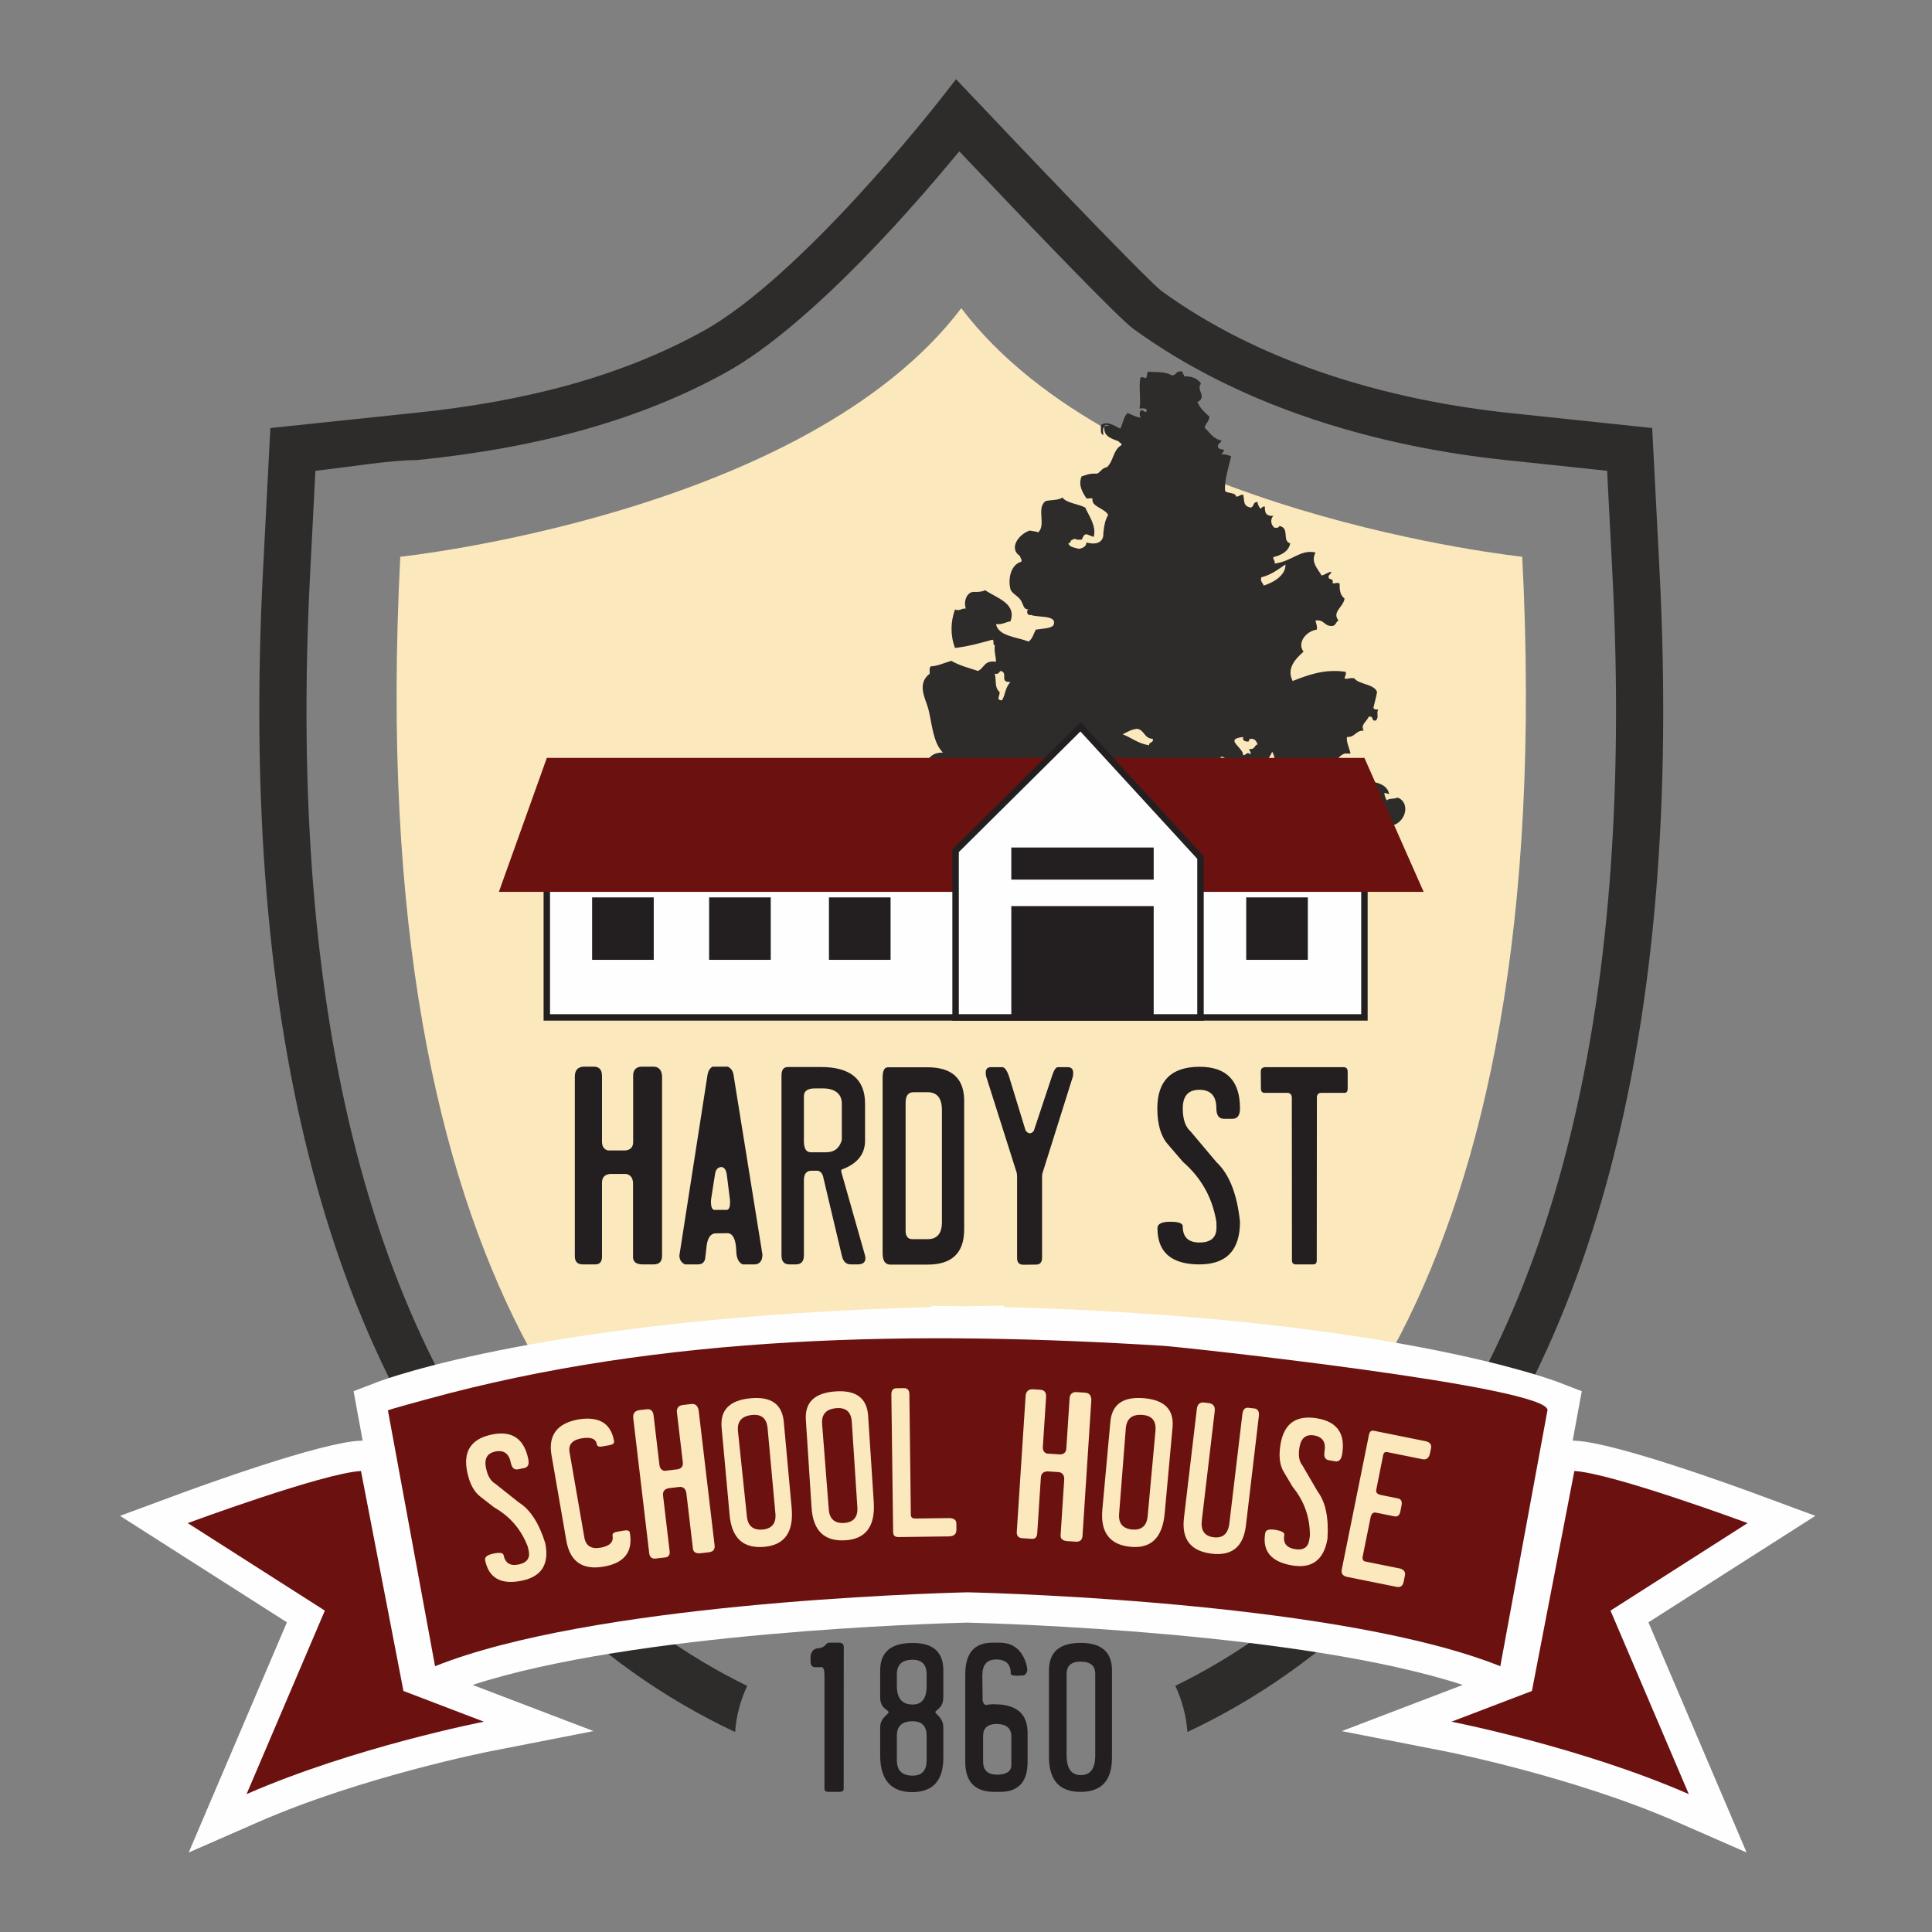 <svg viewBox="0 0 500 500" xmlns="http://www.w3.org/2000/svg"><rect x="0" y="0" width="500" height="500" fill="#808080" stroke="none"/><g fill="none" fill-rule="evenodd" transform="translate(31.061 20.496)"><path d="m362.891 123.589s-104.751-11.028-145.176-64.329v.005c-40.423 53.295-145.182 64.324-145.182 64.324-9.854 191.044 58.758 253.949 105.055 274.666 10.486-7.34 24.598-11.839 40.124-11.839 15.529 0 29.644 4.499 40.131 11.839 46.296-20.715 114.908-83.618 105.048-274.666" fill="#fbe8bc"/><path d="m330.63 185.918c-.719.404-2.288.161-2.808.713-.308-.557-.55-1.167-.623-1.9.587-.053.682.268 1.246.237-1.202-5.768-14.187-1.884-18.102-4.038-1.136.242-1.547 1.042-1.87 1.9-3.218-4.351 3.307-3.036 5.924-5.938 1.107-1.224.939-1.648 2.5-2.375.52 0 1.041.001 1.562 0-.374-1.655-1.085-2.784-.939-4.275 2.273.066 2.134-1.701 4.37-1.662-.975-1.508.829-2.388 1.246-3.563 1.54-.377.469 1.227 1.877.95.916-.934.037-1.878.623-2.85-.711.066-1.173-.058-1.254-.475.3-1.359.704-2.634.939-4.038-.741-2.125-4.597-1.884-5.931-3.563-1.188-.213-1.987.387-2.493 0 .095-.558.491-.892.308-1.663-5.55-.867-10.133.968-13.725 2.375-1.686-3.288.785-5.773 2.808-7.6-1.723-2.272.631-5.306 3.431-5.7.183-1.012-.227-1.571-.315-2.375 2.434-.267 2.111 1.561 4.37 1.425.946-.153.872-1.079 1.562-1.425-1.804-2.241 1.386-3.527 1.562-5.7-1.085-.76-1.32-2.163-1.246-3.8-.66-.579-1.393.21-1.877-.238.433-.959-.557-.841-.939-1.187-.352-.985.66-.926.63-1.663-1.049.156-1.525.738-2.5.95-1.078-1.878-2.867-3.479-1.562-5.938-3.901-.927-6.115 2.33-10.609 2.85.249-.824-.462-.913-.316-1.662 2.273-.569 3.981-1.565 4.37-3.563-2.229-.65-.007-3.944-2.808-4.512-.073.418-.535.541-1.246.475-.968-.712-1.181-2.18-.316-3.088-1.965.152-2.273-.96-2.177-2.375-.858-.173-.631.472-1.254.475-.242-.528-.652-.926-.623-1.663-1.371-.094-.814 1.28-1.869 1.425-1.935-.48-1.496-1.503-1.877-3.325-.909-.061-.953.537-1.869.475-.088-1.123-2.148-.738-2.808-1.426-.279-2.685.938-6.235 1.562-9.025-.762-.211-1.356-.553-2.5-.475.132-.452.674-.596.623-1.187-.755-.134-1.606-.203-1.555-.95 0-.709.806-.808.931-1.425-2.258-.498-3.028-2.13-4.37-3.326.249-1.08 1.158-1.655 1.254-2.85-1.239-1.119-2.478-2.234-3.123-3.8 2.669-1.274-.469-3.228.939-4.75-.785-1.148-2.016-1.95-4.37-1.9.125-.573-.572-.517-.315-1.188-1.935-.446-1.525.898-2.808.951-1.84-1.026-3.541-.806-6.239-.951-.381.424-.059 1.382-.623 1.662-.425-.074-.601-.338-1.254-.237-.645 1.921.14 5.921-.308 8.075.946-.01 2.053-.138 1.87.713-.733.581-.579-.354-1.562-.237-.359.666-.359 1.235 0 1.9-1.452-.163-2.258-.814-3.431-1.187-1.019 1.044-1.181 2.746-1.87 4.037-1.327-.621-3.204-2.105-4.993-.95.073.971-.308 2.29.623 2.613-.161-1.158-.169-3.441 1.562-2.375-.418 0-.836 0-1.254 0-.499 2.675 1.752 3.261 3.747 4.037.007.472.85.302.623.95-2.171 1.2-2.024 4.158-3.747 5.7-1.276.212-1.591 1.163-2.493 1.662-2.383-.051-2.661.336-4.062.713-.953 2.311.264 4.173 1.254 5.7.455.13 1.613-.278 1.562.237-.264 1.911 3.145 2.312 4.055 4.038-.792 1.297-1.085 2.973-1.246 4.75.124 2.118-1.525 3.188-4.37 2.375-.037 1.005-.843 1.419-1.877 1.663-1.159-.306-2.544-.438-2.808-1.426.396-.097.638-.306.623-.712.557-.209.916-.753 1.562-.237h1.246c.381-.507.381-1.293 1.254-1.425.638.228 1.232.485 1.87.712.763-2.834-1.18-5.35-2.185-7.601-1.833-.978-4.78-1.111-5.931-2.612-.85.777-2.998.565-4.362.95-2.412 1.864.227 6.177-1.877 8.075-.587-.263-1.474-.303-2.185-.475-2.837.944-5.587 4.603-2.493 6.651-.007.56.535.699.308 1.425-2.837.78-3.475 4.631-2.808 7.125.249.939 1.767 1.674 2.5 2.612.975 1.261.682 2.649 2.185 2.612-.667.221-.432 1.727.623 1.425 1.708.72 6.584-.031 5.924 2.376-.293 1.095-2.258 1.073-4.678 1.425-.587 1.056-.829 2.377-1.87 3.087-3.167-1.232-7.794-1.355-8.431-4.513 1.774.159 2.419-.534 3.747-.712 1.686-4.718-3.68-6.043-6.555-8.076-.572.353-1.481.455-2.493.475-2.148-.378-3.204 2.342-2.5 4.276-1.364-.043-1.606.772-2.808.237-1.122 3.115-1.268 6.591 0 9.976 3.82-.462 6.562-1.304 9.678-2.138.616.165-.081 1.325.623 1.425-.205 1.66.278 2.796.308 4.275-3.167-.435-2.991 1.682-4.678 2.375-2.405-.785-4.956-1.454-6.87-2.612-1.87.532-3.644 1.389-5.301 1.425-.484.345-.279 1.216-.316 1.9-3.512 2.747-.953 6.63-.308 9.263.975 3.996 1.166 8.539 3.739 11.163-3.116-.078-3.695 1.778-4.993 3.087-2.163-.036-3.541-.001-4.993-.95-3.834.803-6.745 2.309-9.67 3.8 1.004 1.43 1.195 1.634.308 3.326 5.154 3.588 15.221 3.063 22.787 4.275-2.2 3.156-7.984 3.581-11.547 5.7.894 1.928 4.538 1.769 4.37 4.512 2.889 1.097 1.921 3.679 3.116 5.938.894-1.418 4.612-.136 6.246-1.9.132.687.653 1.083 1.555 1.187 1.099-.669 2.419-.86 3.438-.95.169.345-.366 1.228.308 1.188-.484 1.822-1.188 3.296-1.547 4.745-.007.001-.007.003-.015.005.007.008.007.016.007.024.037.189.066.378.103.567-.037-.189-.066-.378-.103-.567-.388 1.611-.344 3.195.931 5.201 2.984 1.387 8.901.363 11.547-.713.279.029.513.09.755.147 3.101 1.195 7.816 2.767 12.2 4.149-.608 1.31-.762 2.967-.784 4.729 4.428 1.899 9.253.918 11.848-1.529.682.139 5 1.095 5.198 1.147 1.598.424 3.138.286 3.042 2.205-.015.32-3.901 16.137-3.908 16.067 1.789-.278 8.93.014 9.099-.275.623-1.07.755-11.08.029-13.933-.22-.871-.513-4.508-.528-4.859-.051-1.005.271-2.044.821-2.826 3.724-.023 6.628-.675 7.478-2.884.557.211.792.663 1.877.475.044-.25.125-.462.227-.643 1.4-.128 2.244-.676 3.219-1.294-.007-.092.836-.526.873-.723.396.068 3.571-1.642 6.21-3.203 1.738 2.712 4.172 4.892 6.943 6.813 1.379-.854 2.977-1.535 4.685-2.138.491.608 2.874.665 3.739.237.315-1.106.784-2.1.939-3.325.528-1.706.572-2.976-.939-4.513.902-.664.674-2.182 1.562-2.85 3.754-.72 6.855-3.158 6.555-6.176 1.342.229.55-1.167 1.562-1.187 1.422-.291 1.224.651 2.5.474.946-.861 2.962-.907 2.493-2.85 1.826-.883 4.047-.6 5.931-.712 4.186-.249 5.814-5.996 2.185-7.363zm-112.352 6.65c-.792-.029-1.21-.345-1.246-.95-.161-.189-.476-1.941.931-1.663.257.125.513.247.939.237.836.471 2.786.099 2.808 1.187-.799 1.375-1.547 1.087-3.431.95zm24.341 7.601c0-.237 0-.475 0-.713-1.415-.13-.403 1.593-1.562 1.663-.953-.172-.916.41-1.869.238-.484-.345-.271-1.216-.316-1.901.015-.041.022-.079.037-.116 0-.013 0-.025 0-.038.007-.024.015-.046.015-.069 0-.014 0-.028 0-.042.007-.02.007-.04.007-.058 0-.012 0-.025 0-.037.455-2.028 3.454-2.026 5.25-.827-.242.528-.652.927-.623 1.663v.237c-.315 0-.623 0-.939 0zm-25.427-36.638c-.587.124-.821.557-.821 1.026 0-.469.235-.902.821-1.026zm65.605-54.576c-.022.316-.044.646-.081.983.037-.337.059-.666.081-.983zm6.012 69.364c-2.639.835-1.914 3.93-.623 5.463-1.129-.013-1.51-.592-2.5-.712-1.012-3.432.63-5.336-.931-7.6 1.166-.565 1.855 1.269 2.493 1.899.733-.075.183-1.125 1.246-.95.733.791.594 2.242 1.877 2.613.257 1.066-.894 1.061-1.246 1.663-1.012-.869-.015-1.85-.315-2.375zm-7.801 6.413c-1.613-.006-2.485-.51-2.5.95-.557.03-.66-.291-1.246-.238-.051-1.308-.433-2.362-.623-3.562 1.305-.763 2.39.285 3.123.712.66.111.594-.339.623-.712 1.093-.043 1.026.802 1.87.95-.631.603-2.273.696-1.246 1.9zm11.547-9.975c-.968-.843-.821.015-1.877.237.059-2.115-5.132-4.203 0-4.751-.234.891.352 1.158 1.254 1.188.447-.054.103-.709.623-.713 1.364-.089 1.496.758 1.869 1.425-.946.228-.63 1.419-2.185 1.187-.007.56.543.699.315 1.426zm-46.813.237c-.213 1.189.286 1.839.308 2.85-.191.329-1.195.036-1.246.475-.587-.053-.689.268-1.246.238-.653-1.481-2.016-2.423-2.5-4.038 1.188-.364 1.298.364 3.123 0 .264.353 1.004.344 1.562.475zm13.732-5.463c1.18-.526 2.119-1.234 3.747-1.425 2.002.375 1.738 2.475 4.054 2.613.33 1.042-1.056.78-.939 1.663-2.94-.452-4.502-1.958-6.862-2.851zm1.891-43.793c-.059.368-.117.731-.169 1.09.051-.359.11-.722.169-1.09zm34.936 56.381c-2.427-2.95 1.056-5.82 1.869-8.075 1.862 3.028-.733 5.534-1.869 8.075zm-35.434-58.235c.037.069.073.14.11.212-.037-.072-.073-.143-.11-.212zm20.859-9.88c.689-1.368 1.686-2.959 1.723-4.335-.037 1.375-1.034 2.966-1.723 4.335zm.858-6.228c.095.078.183.157.257.24-.073-.083-.161-.162-.257-.24zm-24.048 93.582c-.96-2.195 2.947-3.618 1.562-6.176 2.412-.061 1.708-2.502 2.808-3.563.447-1.006 1.056-1.89 3.123-1.663 0-.554 0-1.109 0-1.663.946.073 1.114.735 2.493.475-.499.572-1.459.787-1.87 1.425.286 1.205.366 1.736-.623 2.375-.579-.035-.191-.804-.623-.95-.52 1.181-.674 3.01-1.254 5.225-1.899 1.482-4.237 2.632-5.616 4.513zm-30.581-48.215c1.994.52-.499 3.033 2.493 2.851-1.43 1.569-1.21 3.076-2.185 4.749-1.738-.027-.455-1.271-.623-2.137-1.393-1.302-.777-2.702-1.246-4.751 1.158.252 1.004-.5 1.562-.713zm58.984 53.678c-.11 0-.212 0-.315 0-.836-.705.381-1.292 1.246-1.425-.293-2.294 2.419-2.652 2.808-.713v1.188c-.564 1.197-2.155 1.751-3.739.95zm9.047-75.767c-.22-.703-.931-1.033-.623-2.137 2.647-.678 4.362-2.062 6.239-3.325.169 2.529-2.669 4.543-5.616 5.462zm-72.218 75.069c-.337.745-.469 1.645-1.254 2.046.785-.4.916-1.301 1.254-2.046zm2.383 7.599c.675.095 1.488.105 2.339.052-.85.054-1.664.043-2.339-.052zm4.927-.287c.213-.042.418-.087.623-.135-.205.048-.411.093-.623.135zm.865-.194c.191-.049.374-.1.55-.154-.176.054-.359.104-.55.154zm5.096-.76c.316-1.606 2.361-2.256 4.641-1.623.33-.278.719-.506 1.144-.706 3.277 4.061-1.598 3.389-5.785 2.329zm7.266-2.906c.946-.327 1.914-.634 2.684-1.092 1.136 1.175.506 2.273 1.562 3.563 2.141.311 2.969-.135 4.37 0-.198 1.592-.381 3.193-1.562 4.037.169-.84-.264-1.224-.938-1.425-.411.146-.777.333-1.1.55-2.676-1.752-3.497-4.106-5.015-5.633zm22.824 6.299c-.675 1.375-.279 3.019-1.371 3.594-.836-.206-4.091-.423-5.858-.512.499-.794.792-1.682.821-2.635.242-3.468.777-7.469 2.808-10.213.689-.286 1.217-.175 1.862-.071.843 4.16 1.928 9.447 1.738 9.838zm18.996-3.821c-.293-.127-.821-.079-.748-.483 1.855-1.357 3.277-3.045 6.239-3.563.169.334.352.66.535.978-1.928.961-4.216 2.117-6.027 3.068z" fill="#2e2b2b"/><path d="m276.24 427.741c16.828-7.891 35.367-19.988 52.979-38.534 25.944-27.314 44.745-62.931 56.313-106.533 11.644-43.895 15.968-95.856 12.888-155.57l-1.896-36.824-36.66-3.865c-14.152-1.486-31.849-4.584-49.867-10.879-13.794-4.817-27.767-11.5-40.482-20.743l-.187-.154c-1.713-1.387-7.861-7.558-16.056-16-8.78-9.039-20.614-21.426-32.02-33.485h-.018l-4.874-5.155-4.371 5.62-.038.027c-1.04 1.329-35.654 45.47-60.996 59.523-10.196 5.647-21.475 10.211-33.956 13.732-12.396 3.494-26.026 5.975-41.011 7.481l-.102.017c-.43.033-.433.033-31.798 3.336l-5.181.545-1.898 36.824c-3.08 59.733 1.244 111.708 12.899 155.612 11.577 43.614 30.392 79.236 56.357 106.551 17.282 18.182 35.456 30.166 52.03 38.059l.893.42c.292-4.16 1.369-8.164 3.117-11.934-14.97-7.322-31.403-18.351-47.181-34.957-24.939-26.239-42.949-60.748-53.949-103.22-10.925-42.183-14.936-92.248-11.963-149.893l1.356-26.399c7.784-.823 19.11-2.766 26.273-2.766 16.047-1.612 30.647-4.288 43.986-8.082 13.261-3.77 25.212-8.63 36.033-14.629 8.18-4.533 17.104-11.757 25.632-19.706 12.613-11.755 24.308-25.068 31.584-33.756l3.127-3.736 3.354 3.531c8.362 8.8 17.918 18.799 25.832 26.906 7.798 7.988 13.987 14.139 15.77 15.434 13.679 9.947 28.558 17.12 43.167 22.285 19.327 6.831 38.185 10.159 53.237 11.739l26.3 2.78 1.359 26.399c2.972 57.63-1.038 107.684-11.957 149.858-10.99 42.46-28.986 76.962-53.907 103.202-15.786 16.621-32.243 27.659-47.245 34.99 1.754 3.775 2.834 7.784 3.128 11.949" fill="#2e2b2b"/><path d="m438.749 371.805-14.805-5.472c-6.044-2.233-36.723-13.411-47.146-13.957l-.85-.042 2.355-12.792-6.076-2.332c-1.82-.698-44.716-16.763-143.503-19.444v-.358l-7.952.115-1.248.042-9.504-.096v.297c-98.788 2.681-141.678 18.745-143.496 19.444l-6.081 2.332 2.352 12.792-.842.042c-10.428.546-41.106 11.723-47.151 13.957l-14.802 5.472 43.192 27.554-25.413 59.569 18.114-7.929c26.718-11.688 59.451-18.17 59.783-18.235l26.864-5.258-31.296-11.944c41.73-13.604 119.148-15.904 127.94-16.126 9.153.222 86.587 2.523 128.319 16.126l-31.316 11.952 26.887 5.256c.324.059 33.014 6.52 59.784 18.229l18.106 7.929-25.409-59.569z" fill="#fefefe"/><g fill="#6b1210"><path d="m62.361 360.201c-9.768.514-44.839 13.479-44.839 13.479l35.488 22.651-20.261 47.49c27.87-12.195 61.421-18.745 61.421-18.745l-20.819-7.95z"/><path d="m421.223 373.679s-35.076-12.963-44.843-13.479l-10.982 56.927-20.824 7.95s33.551 6.549 61.425 18.743l-20.261-47.488z"/><path d="m369.413 344.524c1.128-6.133-94.767-16.43-99.282-16.713-63.402-3.954-129.424-3.139-191.032 13.903-.471.13-9.799 2.639-9.768 2.81l12.2 66.197c40.385-16.155 125.654-18.83 137.842-19.128 12.185.299 97.459 2.973 137.846 19.128 0 0 12.195-66.192 12.195-66.197"/></g><path d="m119.974 255.553h2.62c1.43 0 2.139.797 2.139 2.401v16.92c-.022 1.277.48 2.063 1.507 2.358h4.574c1.365-.142 2.019-.917 1.987-2.304v-17.356c.142-1.332.895-1.998 2.26-2.019h2.915c1.408 0 2.172.797 2.303 2.401v46.556c0 1.452-.699 2.194-2.107 2.216h-3.046c-1.506-.044-2.303-.633-2.358-1.768v-19.125c0-1.441-.611-2.292-1.823-2.522h-4.093c-1.43.153-2.14.928-2.118 2.336v19.223c-.044 1.212-.589 1.834-1.659 1.856h-3.45c-1.244-.044-1.878-.71-1.921-1.987v-46.633c0-1.616.753-2.467 2.271-2.554zm33.357 0h3.973c.808.425 1.288 1.081 1.441 1.954l7.51 46.655c0 1.539-.6 2.39-1.79 2.565h-3.329c-1.103-.491-1.659-1.736-1.659-3.712-.131-2.772-.841-4.224-2.139-4.355l-3.199.033c-1.408.066-2.205 1.364-2.401 3.908l-.316 2.718c-.218.895-.797 1.365-1.736 1.408h-3.482c-.961-.469-1.441-1.245-1.441-2.303l7.292-46.819c.175-.961.6-1.648 1.277-2.052zm0 31.984-.382 2.489c-.076 1.67.207 2.533.862 2.598h3.111c.742.033 1.048-.841.928-2.631l-.808-6.429c-.164-1.255-.611-1.932-1.343-2.041-1.004.022-1.572.666-1.725 1.954zm28.096-31.886c7.586 0 11.385 3.155 11.385 9.464v9.595c0 3.493-2.009 5.982-6.015 7.456-.196.098-.196.458 0 1.081l6.015 21.177c.065.251.098.48.098.699 0 1.07-.677 1.605-2.019 1.605h-1.757c-1.234 0-2.019-.775-2.336-2.303l-4.737-19.987c-.186-1.092-.666-1.747-1.43-1.954h-1.736c-1.277.022-1.91.851-1.91 2.489v19.452c0 1.528-.699 2.303-2.085 2.303h-1.659c-1.365 0-2.052-.775-2.052-2.303v-46.6c0-1.452.546-2.172 1.637-2.172zm-4.443 19.158c0 1.932.59 2.904 1.79 2.904h3.963c2.107 0 3.46-1.048 4.061-3.166v-9.431c0-1.277-.436-2.26-1.299-2.926-.862-.677-2.041-1.004-3.526-1.004h-2.183c-1.867 0-2.805.677-2.805 2.042zm21.655-19.092h10.359c6.266 0 9.431 2.849 9.464 8.569v33.479c-.022 6.015-3.176 9.017-9.464 9.017h-9.715c-1.288-.044-1.921-1.015-1.921-2.937v-45.476c0-1.703.426-2.587 1.277-2.653zm4.672 9.17v33.141c0 1.441.589 2.172 1.79 2.172h3.897c2.478 0 3.711-1.474 3.711-4.41v-29.015c0-3.067-1.233-4.607-3.711-4.607h-3.646c-1.365 0-2.041.906-2.041 2.718zm22.07-9.202h2.915c.644 0 1.223.775 1.758 2.336l4.322 14.103c.721.873 1.419.895 2.107.055l4.705-14.158c.491-1.539.983-2.314 1.496-2.336h2.652c.906.022 1.353.546 1.353 1.594 0 .218-.022.458-.065.742l-7.772 24.714c-.153.328-.229.797-.229 1.441v20.849c0 1.179-.535 1.758-1.594 1.758l-3.297.033c-1.048-.022-1.572-.59-1.572-1.725v-20.915c0-.622-.055-1.103-.186-1.441l-7.838-24.714c-.066-.349-.098-.644-.098-.895 0-.961.448-1.441 1.343-1.441zm54.01-.098c6.965 0 10.458 3.591 10.458 10.774 0 1.79-.655 2.685-1.954 2.685h-2.205c-1.299 0-1.954-.895-1.954-2.685 0-3.22-1.474-4.825-4.41-4.825-2.86 0-4.29 1.604-4.29 4.825 0 2.794.677 4.781 2.019 5.949l6.714 7.969c3.307 3.111 5.327 8.252 6.08 15.413 0 7.357-3.493 11.036-10.49 11.036-7.248 0-10.872-3.133-10.872-9.377 0-1.102 1.102-1.659 3.319-1.659 2.183 0 3.253.404 3.231 1.212 0 2.773 1.441 4.159 4.323 4.159 2.936 0 4.41-1.277 4.41-3.842l-.033-1.528c-1.026-6.211-3.908-11.375-8.667-15.512l-3.897-4.541c-1.812-2.074-2.718-5.163-2.718-9.278 0-7.183 3.646-10.774 10.938-10.774zm17.093.098h20.14c.731 0 1.092.393 1.092 1.179v4.377c0 .731-.273 1.092-.797 1.092h-5.982c-.808 0-1.212.436-1.19 1.31l-.033 42.059c0 .677-.306 1.026-.917 1.026h-4.486c-.677 0-1.015-.349-1.015-1.026l-.033-42.059c0-.873-.404-1.31-1.223-1.31h-5.818c-.655 0-.982-.393-.961-1.179l-.033-4.323c0-.764.415-1.146 1.256-1.146z" fill="#231f20"/><path d="m183.514 404.628h2.539c.816 0 1.236.355 1.253 1.063l-.025 36.776v.025c0 .495-.404.75-1.203.75h-2.679c-.725 0-1.088-.264-1.088-.775v-29.342c0-1.434-.247-2.151-.725-2.151h-1.64c-.824 0-1.236-.503-1.236-1.516v-1.377c.198-1.195.799-1.863 1.813-2.003.915 0 1.657-.354 2.217-1.063.198-.214.453-.338.775-.388zm21.66.074c5.267 0 7.896 2.357 7.896 7.072v6.931c0 1.286-.379 2.258-1.129 2.918l-.701.635c-.305.223-.305.462 0 .717l.742.775c.725.808 1.088 1.739 1.088 2.802v7.871c0 5.877-2.662 8.836-7.987 8.885-5.448 0-8.226-3.042-8.357-9.124v-7.607c0-1.08.395-2.019 1.187-2.827l.791-.775c.255-.255.255-.486 0-.692l-.865-.701c-.742-.635-1.113-1.591-1.113-2.876v-6.882c0-4.747 2.786-7.121 8.357-7.121zm-4.129 11.078c0 3.239 1.36 4.855 4.08 4.855 2.415 0 3.627-1.591 3.627-4.781v-3.017c0-2.53-1.212-3.791-3.627-3.791-2.72 0-4.08 1.261-4.08 3.791zm0 19.27c0 2.662 1.36 3.989 4.08 3.989 2.415 0 3.627-1.327 3.627-3.989v-6.272c0-2.547-1.212-3.816-3.627-3.816-2.72 0-4.08 1.244-4.08 3.742zm26.564-30.422c3.05 0 5.184 1.385 6.429 4.154.388.849.643 1.764.767 2.728 0 .775-.321 1.302-.964 1.591-2.217.198-3.33.041-3.33-.453.033-2.448-1.22-3.676-3.767-3.676-2.382 0-3.577 1.376-3.577 4.129l.074 6.47c.115.692.404 1.088.874 1.187.931-.19 1.829-.247 2.703-.173 5.374.132 8.061 2.596 8.061 7.393v7.508c0 5.168-2.374 7.756-7.121 7.756h-1.475c-4.97 0-7.484-2.539-7.533-7.607v-22.872c0-5.423 2.341-8.135 7.03-8.135zm-.676 21.034c-2.382 0-3.569 1.039-3.569 3.115v6.635c0 2.209 1.187 3.338 3.569 3.38 2.497-.025 3.742-.874 3.742-2.53v-7.484c-.074-2.044-1.327-3.083-3.742-3.115zm21.66-20.984c5.415 0 8.119 2.366 8.119 7.097v22.649c0 5.877-2.712 8.819-8.135 8.819-5.448 0-8.168-3.025-8.168-9.058v-22.361c0-4.764 2.728-7.146 8.184-7.146zm-3.618 8.061v21.084c.016 3.412 1.253 5.102 3.717 5.069 2.465-.017 3.692-1.706 3.692-5.069v-21.084c.017-2.126-1.228-3.189-3.742-3.206-2.448-.016-3.668 1.055-3.668 3.206z" fill="#231f20"/><path d="m96.313 350.743c5.155-1.041 8.276 1.095 9.35 6.411.268 1.325-.083 2.085-1.044 2.279l-1.632.33c-.961.194-1.58-.37-1.847-1.695-.481-2.383-1.812-3.351-3.985-2.912-2.117.427-2.935 1.829-2.454 4.212.418 2.068 1.216 3.437 2.384 4.101l6.16 4.894c2.913 1.808 5.176 5.311 6.804 10.499 1.1 5.445-.935 8.69-6.114 9.736-5.364 1.083-8.515-.694-9.448-5.315-.165-.816.568-1.393 2.208-1.724 1.616-.326 2.468-.187 2.572.414.414 2.052 1.688 2.863 3.821 2.432 2.173-.439 3.073-1.604 2.69-3.503l-.253-1.126c-1.688-4.444-4.593-7.834-8.734-10.185l-3.563-2.778c-1.651-1.264-2.783-3.415-3.398-6.461-1.074-5.316 1.088-8.519 6.484-9.609zm28.372 3.118c-.772.134-1.209-.075-1.306-.635-.242-1.397-1.557-1.888-3.936-1.476-2.404.417-3.443 1.609-3.106 3.558l3.827 22.081c.379 2.185 1.779 3.071 4.183 2.655 2.379-.412 3.421-1.446 3.119-3.092-.077-.539.316-.883 1.168-1.031l1.689-.293c.999-.173 1.538-.007 1.609.499.875 4.951-1.369 7.883-6.737 8.813-5.514.956-8.748-1.294-9.693-6.743l-3.828-22.081c-.894-5.157 1.415-8.242 6.918-9.263 5.379-.865 8.463 1.001 9.26 5.597.097.56-.294.912-1.171 1.064zm9.62-9.403 1.964-.232c1.072-.127 1.675.408 1.817 1.611l1.5 12.687c.097.96.543 1.505 1.339 1.635l3.429-.406c1.011-.227 1.433-.867 1.286-1.903l-1.539-13.015c-.012-1.011.494-1.577 1.515-1.714l2.185-.259c1.056-.125 1.699.405 1.94 1.597l4.127 34.909c.129 1.089-.329 1.707-1.384 1.849l-2.283.27c-1.134.101-1.783-.27-1.925-1.117l-1.695-14.341c-.128-1.08-.661-1.665-1.59-1.729l-3.069.363c-1.059.241-1.522.886-1.381 1.94l1.704 14.414c.074.912-.28 1.427-1.079 1.538l-2.587.306c-.937.078-1.471-.366-1.617-1.319l-4.134-34.967c-.143-1.212.346-1.917 1.476-2.117zm28.937-3.09c5.278-.483 8.12 1.55 8.537 6.105l2.042 22.317c.551 6.207-1.8 9.55-7.061 10.032-5.45.499-8.448-2.24-8.993-8.199l-2.074-22.678c-.417-4.555 2.1-7.078 7.55-7.577zm-3.322 8.473 2.305 22.028c.231 2.528 1.596 3.694 4.084 3.483 2.428-.239 3.534-1.631 3.303-4.159l-2.017-22.054c-.23-2.512-1.552-3.666-3.957-3.446-2.709.248-3.947 1.636-3.718 4.147zm25.317-10.248c5.289-.344 8.077 1.762 8.374 6.327l1.456 22.363c.388 6.219-2.049 9.5-7.321 9.843-5.461.355-8.387-2.461-8.775-8.432l-1.479-22.725c-.297-4.565 2.285-7.021 7.746-7.376zm-3.543 8.383 1.726 22.081c.165 2.533 1.499 3.735 3.992 3.589 2.434-.175 3.575-1.538 3.41-4.071l-1.439-22.1c-.164-2.517-1.455-3.705-3.865-3.548-2.715.177-3.989 1.532-3.825 4.048zm19.258-9.195 1.912-.025c.915-.012 1.391.493 1.421 1.523l.381 31.268c.009.643.4.959 1.166.949l8.571-.111c1.335-.017 2.017.435 2.045 1.35l.005 1.624c.023 1.154-.628 1.747-1.964 1.765l-13.038.169c-.899.011-1.357-.403-1.368-1.244l-.462-35.611c-.014-1.096.432-1.646 1.33-1.658zm35.244.262 1.974.128c1.077.07 1.573.706 1.494 1.915l-.83 12.748c-.079.961.261 1.578 1.02 1.85l3.446.225c1.035-.04 1.567-.592 1.61-1.638l.852-13.077c.172-.996.772-1.461 1.801-1.411l2.196.143c1.061.069 1.598.707 1.617 1.923l-2.283 35.078c-.071 1.094-.634 1.619-1.696 1.567l-2.295-.149c-1.133-.107-1.704-.59-1.69-1.448l.938-14.41c.07-1.086-.348-1.757-1.25-1.989l-3.084-.201c-1.085.045-1.657.594-1.71 1.656l-.943 14.484c-.092.911-.534 1.353-1.341 1.317l-2.599-.169c-.935-.094-1.38-.627-1.35-1.591l2.287-35.136c.079-1.217.689-1.822 1.836-1.813zm28.907 2.326c5.278.483 7.704 2.998 7.288 7.553l-2.041 22.317c-.584 6.204-3.502 9.065-8.764 8.584-5.45-.499-7.902-3.736-7.357-9.694l2.074-22.678c.417-4.555 3.35-6.58 8.8-6.081zm-4.804 7.729-1.73 22.081c-.231 2.528.899 3.923 3.385 4.166 2.431.206 3.771-.963 4.002-3.491l2.018-22.054c.23-2.512-.861-3.886-3.266-4.106-2.709-.248-4.179.892-4.408 3.404zm20.279-6.617 1.13.134c1.203.142 1.735.836 1.604 2.082l-3.334 28.206c-.334 2.683.686 4.164 3.068 4.446 2.382.281 3.735-.919 4.053-3.604l3.359-28.203c.131-1.246.655-1.815 1.588-1.705l1.53.181c.917.108 1.293.784 1.146 2.028l-3.334 28.206c-.636 5.519-3.581 7.967-8.844 7.346-5.451-.645-7.851-3.725-7.199-9.242l3.334-28.206c.147-1.244.785-1.8 1.898-1.668zm29.301 4.101c5.181.898 7.317 4.02 6.39 9.364-.231 1.332-.833 1.913-1.8 1.746l-1.641-.284c-.966-.168-1.338-.918-1.107-2.25.415-2.396-.474-3.779-2.659-4.158-2.128-.369-3.398.64-3.814 3.036-.361 2.079-.113 3.644.735 4.686l3.967 6.794c2.059 2.741 2.899 6.827 2.536 12.251-.949 5.473-4.022 7.76-9.227 6.858-5.392-.935-7.684-3.733-6.879-8.378.142-.82 1.034-1.092 2.683-.806 1.625.282 2.368.72 2.248 1.318-.358 2.063.535 3.28 2.679 3.652 2.185.379 3.446-.382 3.777-2.29l.173-1.141c.038-4.753-1.441-8.966-4.448-12.658l-2.313-3.881c-1.081-1.777-1.356-4.192-.826-7.253.926-5.344 4.102-7.546 9.527-6.605zm14.642 3.207 13.444 2.715c1.066.257 1.505.876 1.311 1.837l-.258 1.276c-.246 1.22-.895 1.728-1.941 1.534l-9.137-1.845c-.582-.117-.933.165-1.054.846l-1.772 8.9c-.143.711.245 1.159 1.182 1.349l4.443.897c.824.166 1.127.791.912 1.857l-.344 1.705c-.244.876-.744 1.229-1.504 1.075l-4.734-.956c-.748-.168-1.23.264-1.438 1.29l-2.022 10.01c-.157.775.08 1.227.71 1.354l9.016 1.821c1.018.332 1.411.966 1.175 1.885l-.31 1.535c-.201 1.078-.827 1.515-1.87 1.304l-12.805-2.586c-1.095-.238-1.545-.884-1.335-1.926l7.041-34.861c.166-.824.595-1.158 1.29-1.017z" fill="#fbe8bc"/><g transform="translate(110.454 197.006)"><path d="m0 45.805h211.599v-45.805h-211.599z" fill="#fefefe"/><path d="m0 45.805h211.599v-45.805h-211.599z" stroke="#231f20" stroke-width="1.662"/></g><path d="m98.05 210.312 239.325.002-15.322-34.658h-211.598z" fill="#6b1210"/><path d="m216.244 242.81v-43.135l32.332-32.077 31.05 33.843v41.368z" fill="#fefefe"/><path d="m216.244 242.81v-43.135l32.332-32.077 31.05 33.844v41.368z" stroke="#231f20" stroke-width="1.675"/><g transform="translate(121.762 211.333)"><path d="m16.783 16.992h-16.783v-16.992h16.783z" fill="#231f20"/><path d="m16.783 16.992h-16.783v-16.992h16.783z" stroke="#fefefe" stroke-width=".831"/></g><g transform="translate(152.042 211.333)"><path d="m16.783 16.992h-16.783v-16.992h16.783z" fill="#231f20"/><path d="m16.783 16.992h-16.783v-16.992h16.783z" stroke="#fefefe" stroke-width=".831"/></g><g transform="translate(183.054 211.333)"><path d="m16.783 16.992h-16.783v-16.992h16.783z" fill="#231f20"/><path d="m16.783 16.992h-16.783v-16.992h16.783z" stroke="#fefefe" stroke-width=".831"/></g><path d="m267.512 242.931h-36.848v-28.933h36.848z" fill="#231f20"/><g transform="translate(291.041 211.333)"><path d="m16.783 16.992h-16.783v-16.992h16.783z" fill="#231f20"/><path d="m16.783 16.992h-16.783v-16.992h16.783z" stroke="#fefefe" stroke-width=".831"/></g><path d="m230.663 202.995h36.849" stroke="#231f20" stroke-width="8.308"/></g></svg>